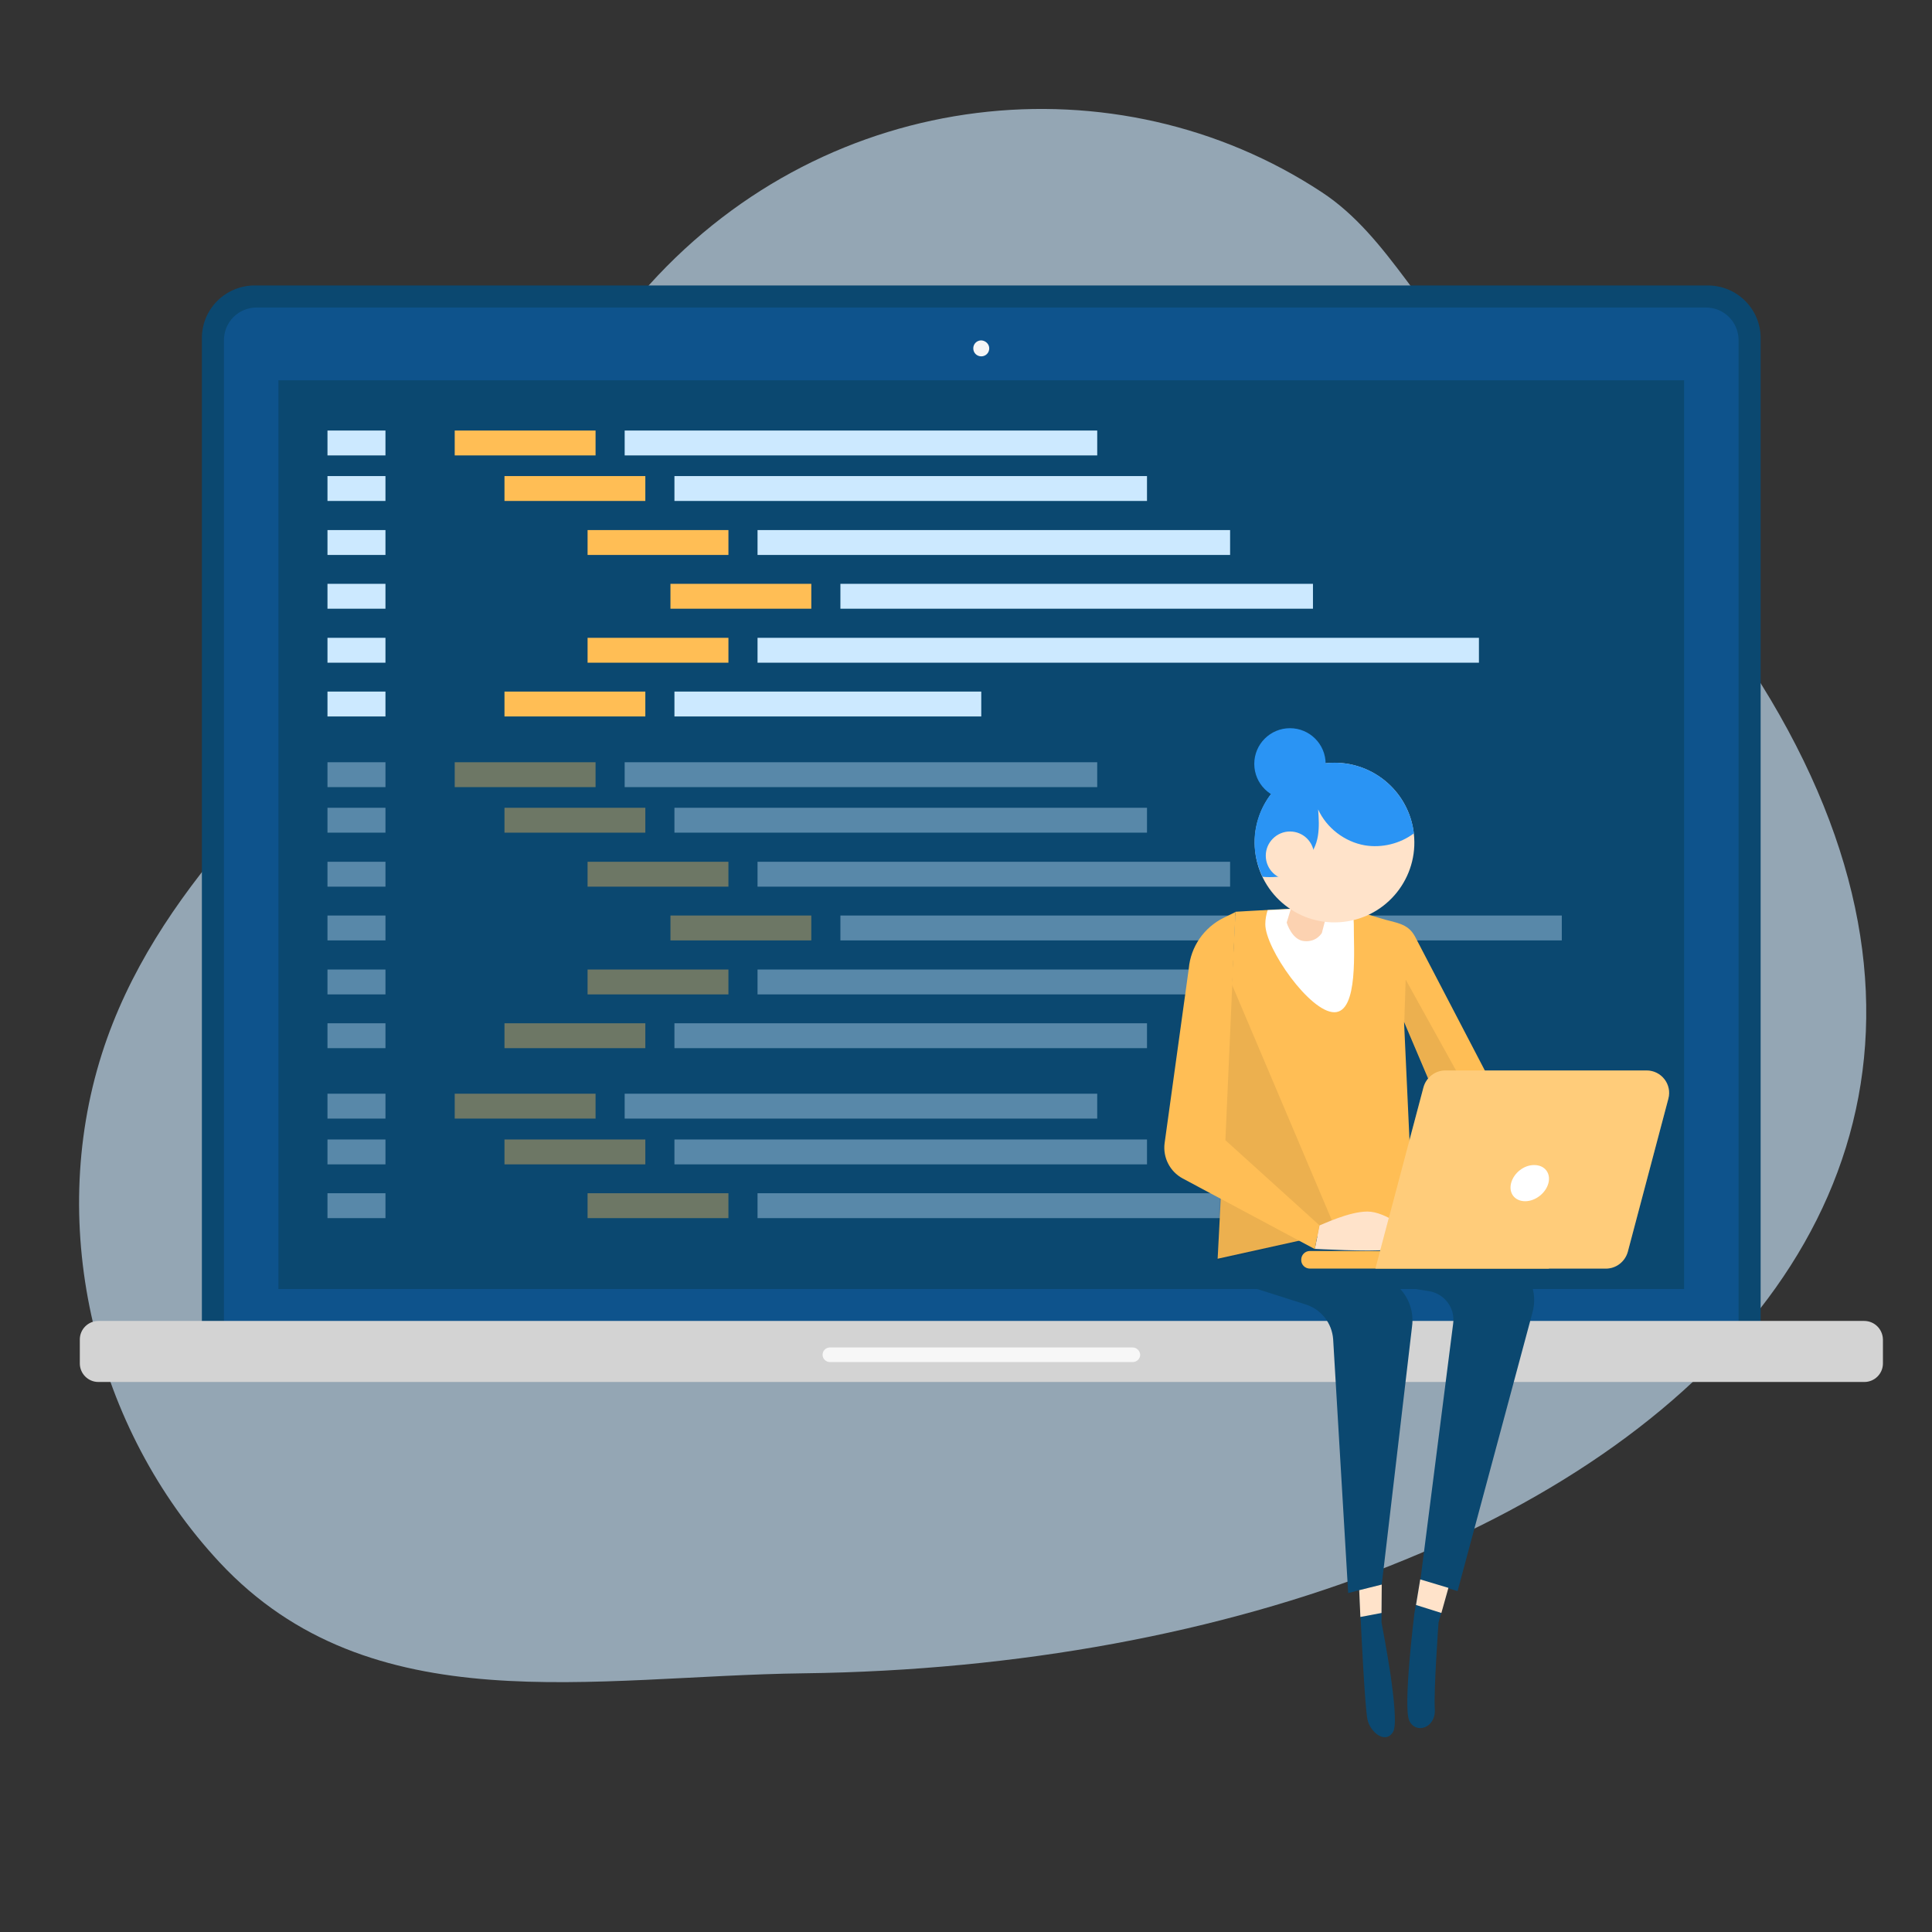 <svg xmlns="http://www.w3.org/2000/svg" version="1.1" id="Layer_1" x="0" y="0" viewBox="0 0 823 823" style="enable-background:new 0 0 823 823" xml:space="preserve"><rect x="0" y="0" width="823" height="823" fill="#333333" stroke="none"/><style>.st1{fill:#0b4870}.st4{fill:#ffbe55}.st5{fill:#cce9ff}.st6,.st7{opacity:.4;fill:#ffbe55}.st7{fill:#cce9ff}.st10{opacity:8.000000e-02;fill:#0f0f0f}.st11{fill:#fff}.st14{fill:#ffe3ca}.st16{fill:#2a94f4}</style><path d="M563.1 81.9C476 24.5 353.6 36.1 276.6 121.3c-42.1 46.6-59.2 110.7-102.9 156.3-49.2 51.4-108 101.3-130.3 171.3-23.7 74.4-2.9 159.7 50.1 216.6 64.5 69.2 159.3 48.4 248.9 47.3C709.3 708.2 982 463.3 635 161.4c-29-25.4-43.1-60.6-71.9-79.5z" style="opacity:.63;fill:#cce9ff"/><path class="st1" d="M727.5 121.6h-619c-12.4 0-22.5 10-22.5 22.4v426.3h664V144c0-12.4-10.1-22.4-22.5-22.4z"/><path d="M726.7 131H109.3c-7.7 0-13.9 6.2-13.9 13.9V564h645.2V144.9c0-7.7-6.2-13.9-13.9-13.9z" style="fill:#0e538c"/><path class="st1" d="M118.6 162h598.8v387.1H118.6z"/><path d="M421.4 148.4c0 1.9-1.5 3.4-3.4 3.4s-3.4-1.5-3.4-3.4 1.5-3.4 3.4-3.4c1.9.1 3.4 1.6 3.4 3.4z" style="fill:#f6f6f6"/><path class="st4" d="M193.7 183.4h60V194h-60z"/><path class="st5" d="M139.5 183.4h24.7V194h-24.7zM139.5 202.8h24.7v10.6h-24.7zM139.5 225.8h24.7v10.6h-24.7zM139.5 248.7h24.7v10.6h-24.7zM139.5 271.7h24.7v10.6h-24.7zM139.5 294.6h24.7v10.6h-24.7zM266.1 183.4h201.3V194H266.1z"/><path class="st4" d="M214.9 202.8h60v10.6h-60z"/><path class="st5" d="M287.3 202.8h201.3v10.6H287.3z"/><path class="st4" d="M250.3 225.8h60v10.6h-60z"/><path class="st5" d="M322.7 225.8H524v10.6H322.7z"/><path class="st4" d="M285.6 248.7h60v10.6h-60z"/><path class="st5" d="M358 248.7h201.3v10.6H358z"/><path class="st4" d="M250.3 271.7h60v10.6h-60z"/><path class="st5" d="M322.7 271.7H630v10.6H322.7z"/><path class="st4" d="M214.9 294.6h60v10.6h-60z"/><path class="st5" d="M287.3 294.6H418v10.6H287.3z"/><path class="st6" d="M193.7 324.7h60v10.6h-60z"/><path class="st7" d="M139.5 324.7h24.7v10.6h-24.7zM139.5 344.1h24.7v10.6h-24.7zM139.5 367.1h24.7v10.6h-24.7zM139.5 390h24.7v10.6h-24.7zM139.5 413h24.7v10.6h-24.7zM139.5 435.9h24.7v10.6h-24.7zM266.1 324.7h201.3v10.6H266.1z"/><path class="st6" d="M214.9 344.1h60v10.6h-60z"/><path class="st7" d="M287.3 344.1h201.3v10.6H287.3z"/><path class="st6" d="M250.3 367.1h60v10.6h-60z"/><path class="st7" d="M322.7 367.1H524v10.6H322.7z"/><path class="st6" d="M193.7 465.9h60v10.6h-60z"/><path class="st7" d="M139.5 465.9h24.7v10.6h-24.7zM139.5 485.4h24.7V496h-24.7zM139.5 508.3h24.7v10.6h-24.7zM266.1 465.9h201.3v10.6H266.1z"/><path class="st6" d="M214.9 485.4h60V496h-60z"/><path class="st7" d="M287.3 485.4h201.3V496H287.3z"/><path class="st6" d="M250.3 508.3h60v10.6h-60z"/><path class="st7" d="M322.7 508.3H524v10.6H322.7z"/><path class="st6" d="M285.6 390h60v10.6h-60z"/><path class="st7" d="M358 390h307.3v10.6H358z"/><path class="st6" d="M250.3 413h60v10.6h-60z"/><path class="st7" d="M322.7 413H524v10.6H322.7z"/><path class="st6" d="M214.9 435.9h60v10.6h-60z"/><path class="st7" d="M287.3 435.9h201.3v10.6H287.3z"/><path d="M794.1 562.7H41.9c-4.3 0-7.9 3.5-7.9 7.9v10.2c0 4.3 3.5 7.9 7.9 7.9h752.3c4.3 0 7.9-3.5 7.9-7.9v-10.2c-.1-4.4-3.6-7.9-8-7.9z" style="fill:#d3d3d3"/><path d="M482.5 574h-129c-1.7 0-3.1 1.4-3.1 3.1 0 1.7 1.4 3.1 3.1 3.1h129.1c1.7 0 3.1-1.4 3.1-3.1-.1-1.7-1.5-3.1-3.2-3.1z" style="fill:#f7f7f7"/><path class="st1" d="m588.6 675-.1 16.1s2 10.3 3.7 21.3c1.6 11 2.9 22.7 1.2 25.4-3.3 5.4-9.8 0-10.9-5.4-1.1-5.4-2.7-39.1-2.7-39.1l-1.1-21.7 9.9 3.4zM605 672.8l-2.5 14.5s-4.9 39.6-2.2 45.6 11.4 3.3 10.9-4.9c-.5-8.1 1.6-36.9 1.6-36.9l4.9-17.4-12.7-.9z"/><path class="st1" d="m598.3 496.3-1.2 17.8 46 22.2c8.3 4.5 12.3 14.2 9.6 23.2l-31.8 118.3-15.8-5L619 564c1-6.7-3.6-12.9-10.3-14l-16.4-2.6-17.4-17.8 20.2 18.1c4.9 4.4 7.3 10.9 6.4 17.4L588.6 675l-14.3 3.6-6.4-108.1c-.5-6.9-5.1-12.7-11.6-14.8l-28.3-9c-4.5-2.7-7.3-7.6-7.5-12.9l1.2-38.1 76.6.6z"/><path class="st4" d="m518.7 536.2 7.6-147.8s31.4-1.9 40.8-1.9c5.1 0 13.8 2.4 20.7 4.6 6.5 2.1 11.8 1.9 15 7.9l51.5 98.8-31.7 3-10.6-12 5.4-8.1-19.3-45.4 3.8 82.5-83.2 18.4z"/><path class="st10" d="M598.8 417.3 633 479l-10.6 12.5s-4.3.9-8.4-.5l-1.9-2.2 5.4-8.1-19.3-45.4.6-18z"/><path class="st11" d="M568.4 431.2c-10.4 0-29.4-27.1-29.4-37.5 0-2.1.4-4.1 1-6 9.7-.5 21.8-1.1 27.1-1.1 2.3 0 5.3.5 8.6 1.2.6 1.9 1 3.8 1 5.9-.1 10.4 2.1 37.5-8.3 37.5z"/><path class="st10" d="m522.5 414-3.8 123.1 50.8-12.2z"/><path d="M570.2 371.4c-.9 1.8-7.1 26-7.1 26s-2.2 4-7.5 3.5c-5.3-.4-7.5-7.9-7.5-7.9l9.3-30.4 12.8 8.8z" style="fill:#fcd2b1"/><path d="M537.6 356.5c0 16.7 17.7 35.2 34.4 35.2s26-18.5 26-35.2c0-16.7-13.5-30.2-30.2-30.2-16.7-.1-30.2 13.5-30.2 30.2z" style="fill:#ffbcc6"/><circle transform="rotate(-9.259 568.625 358.984)" class="st14" cx="568.5" cy="358.9" r="34"/><path class="st14" d="M562.1 522c1.3-.4 12.5-5.9 20.4-5.9 7.9 0 17.6 8.4 17.6 8.4s1.3 4.4-4 3.5c-5.3-.9.7 3.3.7 3.3s-.3.2-6.5 1.1c-6.2.9-30.2-.4-30.2-.4l2-10z"/><path class="st4" d="m526.3 388.5-4.3 97.2 40 36.2-1.9 10.2-56.3-30.1c-5.4-2.9-8.5-8.9-7.7-15l10.3-74.4c.8-9.3 6.5-17.5 14.8-21.6l5.1-2.5zM558 540.4h101.8v-7.5H558c-2.1 0-3.7 1.7-3.7 3.7-.1 2.1 1.6 3.8 3.7 3.8z"/><path class="st4" d="M585.9 540.4h98.2c4.3 0 8.1-2.9 9.3-7.1l17.3-65.3c1.6-6.1-3-12-9.3-12h-85.7c-4.3 0-8.1 2.9-9.3 7.1l-20.5 77.3z"/><path d="M585.9 540.4h98.2c4.3 0 8.1-2.9 9.3-7.1l17.3-65.3c1.6-6.1-3-12-9.3-12h-85.7c-4.3 0-8.1 2.9-9.3 7.1l-20.5 77.3z" style="opacity:.22;fill:#fff"/><path class="st11" d="M643.7 504c-1.1 4.3 1.6 7.7 6 7.7s8.8-3.5 9.9-7.7c1.1-4.3-1.6-7.7-6-7.7-4.4-.1-8.8 3.4-9.9 7.7z"/><path class="st16" d="M568.5 324.9c17.5 0 31.8 13.2 33.8 30.1-5.9 4.4-13.6 6.3-20.9 5.1-8.6-1.5-16.3-7.4-19.9-15.3.3 3.8.5 7.6-.1 11.3-.6 3.7-2.2 7.4-5.2 9.8-.2-2.6-.5-5.4-1.8-7.7-1.4-2.3-4.3-3.9-6.7-2.9-1.8.7-2.9 2.5-3.2 4.4-.3 1.9.2 3.8.9 5.6 1.1 2.8 2.7 5.4 4.7 7.5-4 .6-8.3 1.1-12.3.7-2.1-4.5-3.4-9.4-3.4-14.7 0-18.7 15.3-33.9 34.1-33.9z"/><path class="st14" d="M539.2 364.5c0 5.7 4.6 10.3 10.3 10.3 5.7 0 10.3-4.6 10.3-10.3s-4.6-10.3-10.3-10.3c-5.6 0-10.3 4.6-10.3 10.3zM605 672.8l-1.8 10.9 10.8 3.4 3-10.7zM588.5 687.1l-9 1.7-.5-11.4 9.6-2.4z"/><circle class="st16" cx="549.5" cy="325.4" r="15.2"/></svg>